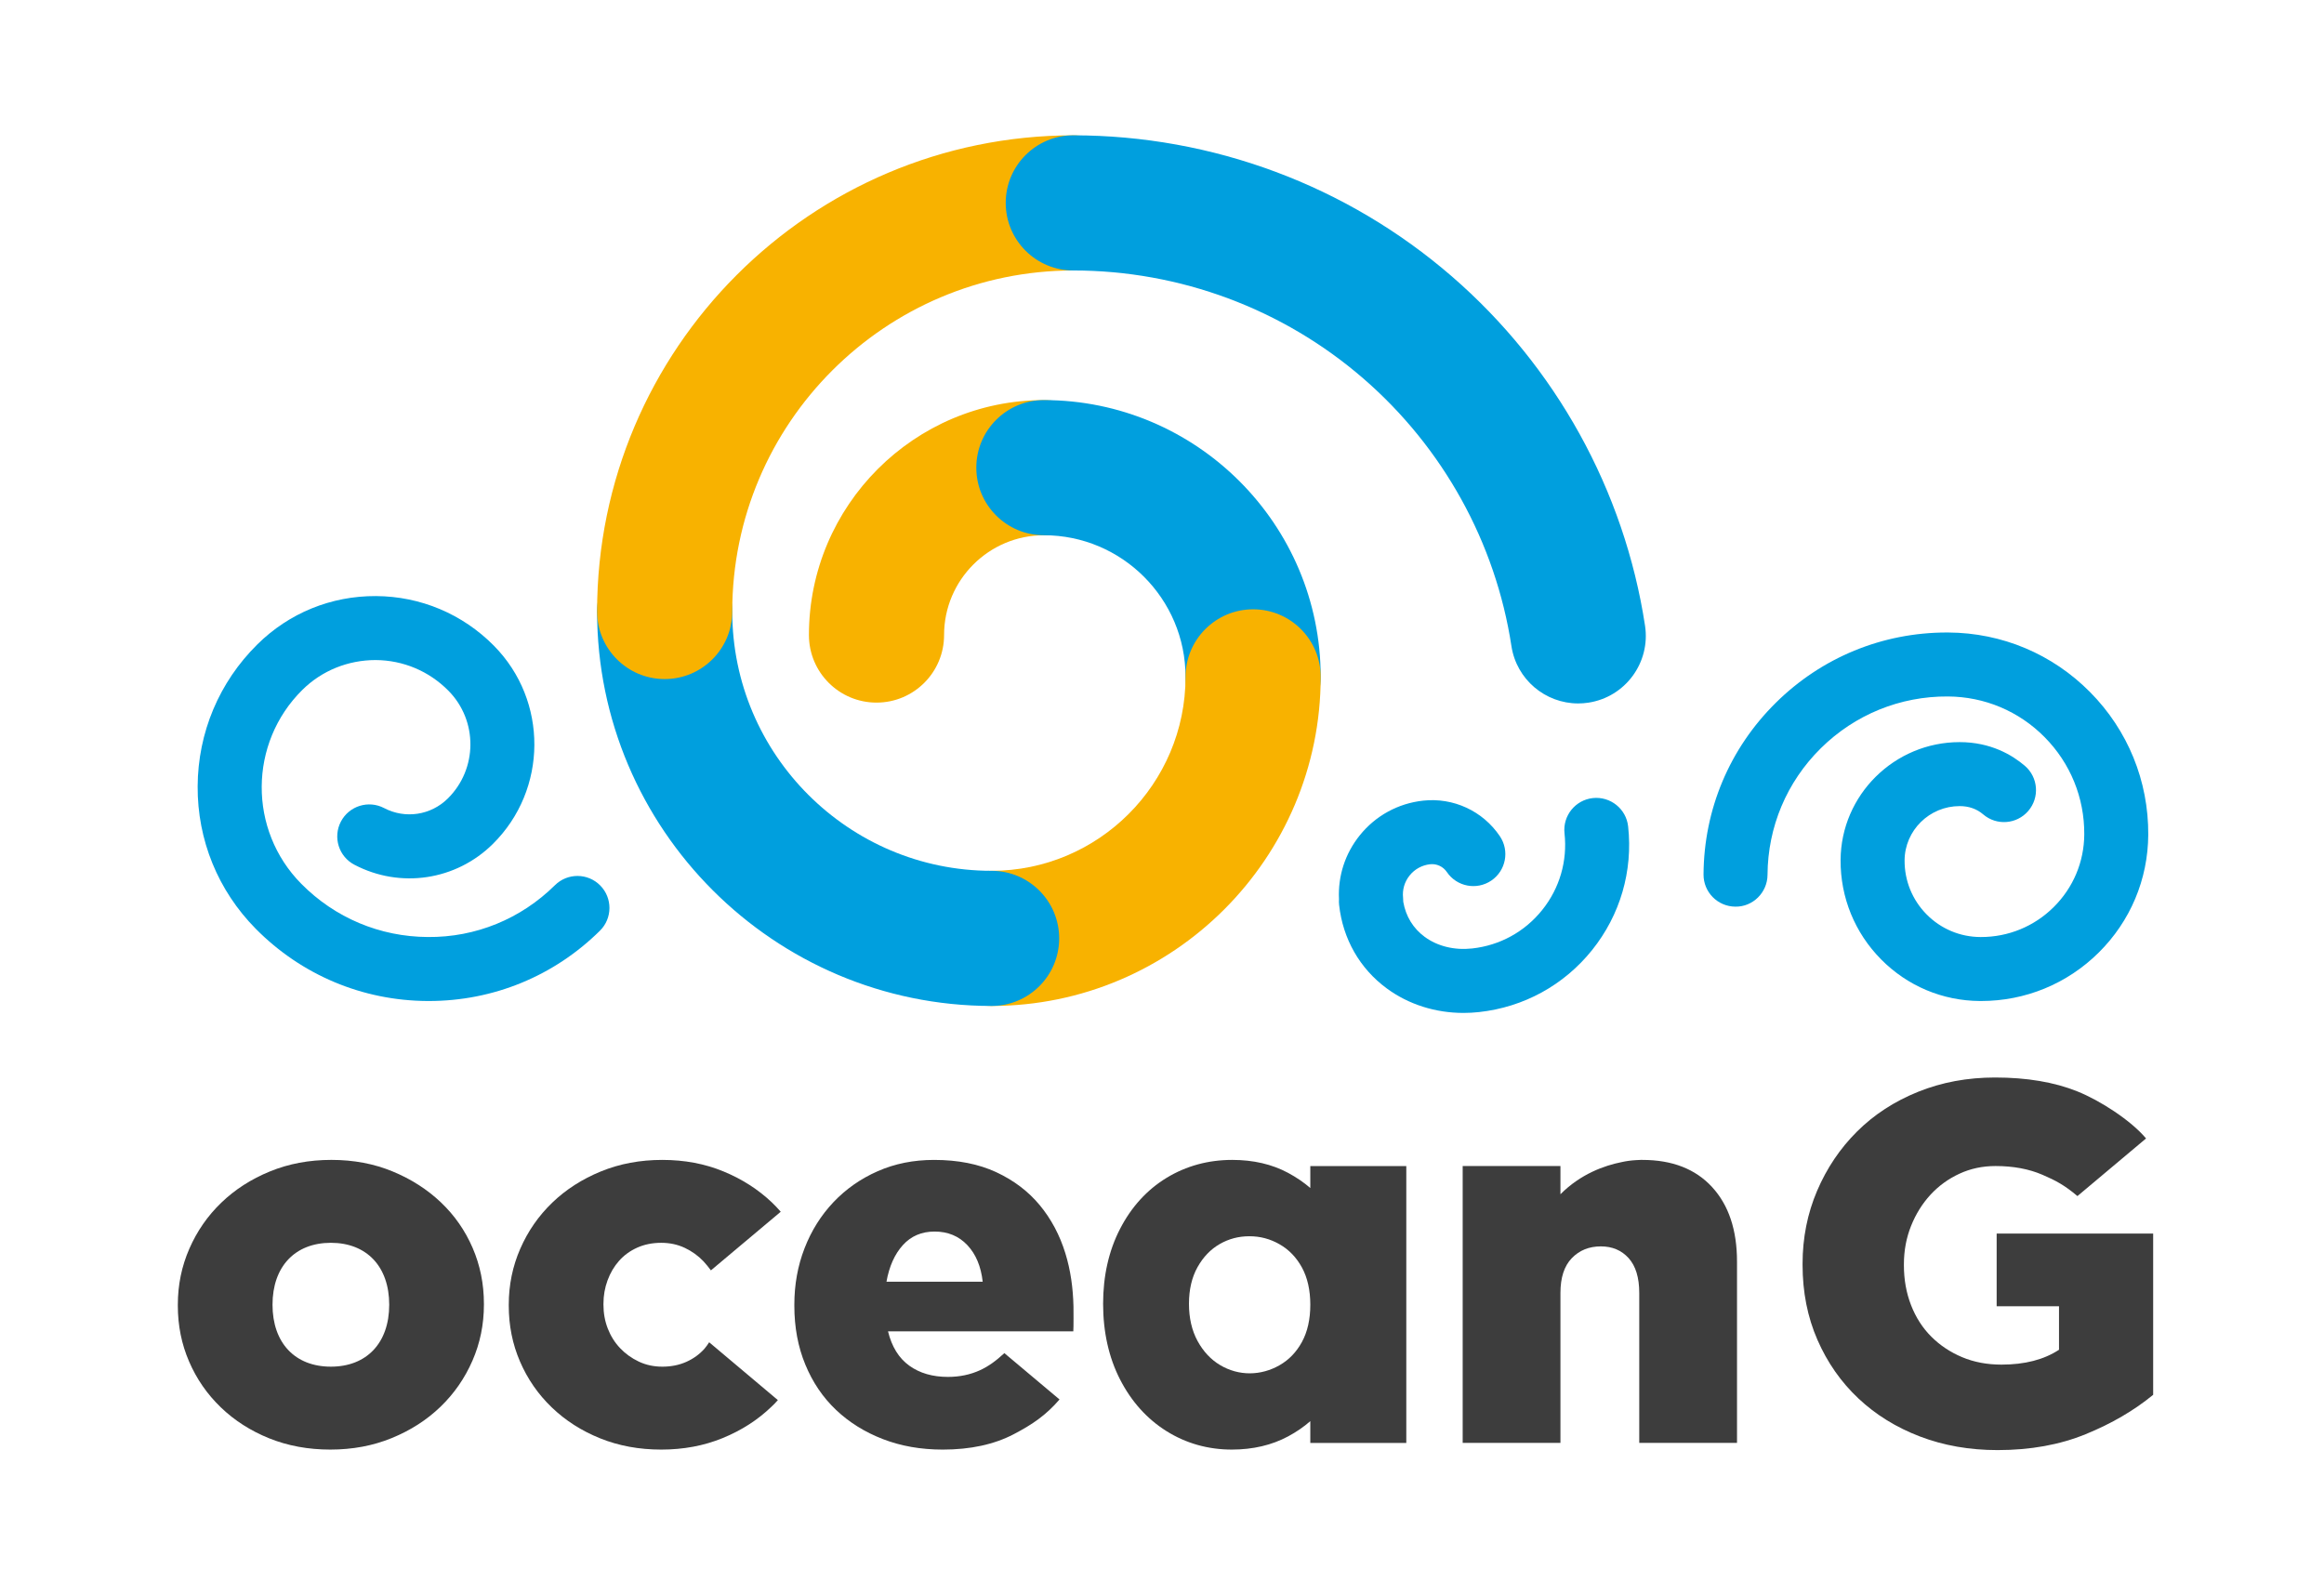 <?xml version="1.0" encoding="utf-8"?>
<!-- Generator: Adobe Illustrator 14.0.0, SVG Export Plug-In . SVG Version: 6.00 Build 43363)  -->
<!DOCTYPE svg PUBLIC "-//W3C//DTD SVG 1.1//EN" "http://www.w3.org/Graphics/SVG/1.1/DTD/svg11.dtd">
<svg version="1.1" id="Layer_1" xmlns="http://www.w3.org/2000/svg" xmlns:xlink="http://www.w3.org/1999/xlink" x="0px" y="0px"
	 width="379px" height="258px" viewBox="0 0 379 258" enable-background="new 0 0 379 258" xml:space="preserve">
<g>
	<g>
		<defs>
			<rect id="SVGID_1_" x="29" y="22.073" width="322.143" height="214.436"/>
		</defs>
		<clipPath id="SVGID_2_">
			<use xlink:href="#SVGID_1_"  overflow="visible"/>
		</clipPath>
		<path clip-path="url(#SVGID_2_)" fill="#F8B200" d="M142.942,114.594c-6.087,0-11.021-4.934-11.021-11.02
			c0-21.128,17.189-38.317,38.317-38.317c6.086,0,11.02,4.934,11.02,11.02c0,6.087-4.934,11.021-11.02,11.021
			c-8.975,0-16.277,7.302-16.277,16.277C153.962,109.66,149.028,114.594,142.942,114.594"/>
	</g>
	<g>
		<defs>
			<rect id="SVGID_3_" x="29" y="22.073" width="322.143" height="214.436"/>
		</defs>
		<clipPath id="SVGID_4_">
			<use xlink:href="#SVGID_3_"  overflow="visible"/>
		</clipPath>
		<path clip-path="url(#SVGID_4_)" fill="#009FDE" d="M204.359,121.419c-6.087,0-11.022-4.935-11.022-11.021
			c0-12.738-10.361-23.101-23.099-23.101c-6.086,0-11.021-4.934-11.021-11.021c0-6.086,4.935-11.02,11.021-11.02
			c24.89,0,45.14,20.25,45.14,45.141C215.378,116.485,210.444,121.419,204.359,121.419"/>
	</g>
	<g>
		<defs>
			<rect id="SVGID_5_" x="29" y="22.073" width="322.143" height="214.436"/>
		</defs>
		<clipPath id="SVGID_6_">
			<use xlink:href="#SVGID_5_"  overflow="visible"/>
		</clipPath>
		<path clip-path="url(#SVGID_6_)" fill="#F8B200" d="M161.708,164.07c-6.086,0-11.021-4.935-11.021-11.022
			c0-6.086,4.934-11.019,11.021-11.019c17.441,0,31.631-14.19,31.631-31.631c0-6.086,4.934-11.021,11.02-11.021
			s11.021,4.935,11.021,11.021C215.378,139.992,191.302,164.07,161.708,164.07"/>
	</g>
	<g>
		<defs>
			<rect id="SVGID_7_" x="29" y="22.073" width="322.143" height="214.436"/>
		</defs>
		<clipPath id="SVGID_8_">
			<use xlink:href="#SVGID_7_"  overflow="visible"/>
		</clipPath>
		<path clip-path="url(#SVGID_8_)" fill="#009FDE" d="M161.708,164.07c-35.473,0-64.333-28.86-64.333-64.335
			c0-6.086,4.933-11.02,11.021-11.02c6.085,0,11.019,4.934,11.019,11.02c0,23.321,18.973,42.294,42.294,42.294
			c6.086,0,11.021,4.935,11.021,11.02C172.728,159.138,167.793,164.07,161.708,164.07"/>
	</g>
	<g>
		<defs>
			<rect id="SVGID_9_" x="29" y="22.073" width="322.143" height="214.436"/>
		</defs>
		<clipPath id="SVGID_10_">
			<use xlink:href="#SVGID_9_"  overflow="visible"/>
		</clipPath>
		<path clip-path="url(#SVGID_10_)" fill="#F8B200" d="M108.395,110.756c-6.086,0-11.021-4.935-11.021-11.021
			c0-42.823,34.838-77.662,77.663-77.662c6.086,0,11.02,4.934,11.02,11.02c0,6.086-4.934,11.021-11.02,11.021
			c-30.67,0-55.622,24.951-55.622,55.622C119.415,105.821,114.48,110.756,108.395,110.756"/>
	</g>
	<g>
		<defs>
			<rect id="SVGID_11_" x="29" y="22.073" width="322.143" height="214.436"/>
		</defs>
		<clipPath id="SVGID_12_">
			<use xlink:href="#SVGID_11_"  overflow="visible"/>
		</clipPath>
		<path clip-path="url(#SVGID_12_)" fill="#009FDE" d="M257.364,114.731c-5.351,0-10.046-3.904-10.879-9.356
			c-2.58-16.887-11.157-32.384-24.148-43.639c-13.12-11.365-29.918-17.623-47.301-17.623c-6.086,0-11.021-4.935-11.021-11.021
			c0-6.086,4.935-11.02,11.021-11.02c22.683,0,44.607,8.169,61.731,23.004c16.947,14.679,28.136,34.911,31.506,56.967
			c0.919,6.017-3.212,11.64-9.228,12.559C258.48,114.69,257.917,114.731,257.364,114.731"/>
	</g>
	<g>
		<defs>
			<rect id="SVGID_13_" x="29" y="22.073" width="322.143" height="214.436"/>
		</defs>
		<clipPath id="SVGID_14_">
			<use xlink:href="#SVGID_13_"  overflow="visible"/>
		</clipPath>
		<path clip-path="url(#SVGID_14_)" fill="#009FDE" d="M323.063,163.265c-0.055,0-0.104,0-0.158,0
			c-6.107-0.035-11.837-2.444-16.132-6.788c-4.296-4.344-6.643-10.099-6.609-16.207c0.059-10.604,8.771-19.23,19.418-19.23
			c5.06,0,8.573,2.102,10.631,3.864c2.187,1.876,2.438,5.17,0.562,7.356c-1.874,2.189-5.169,2.442-7.357,0.565
			c-1.046-0.896-2.334-1.35-3.835-1.35c-4.925,0-8.955,3.972-8.982,8.853c-0.018,3.32,1.259,6.45,3.593,8.811
			c2.334,2.361,5.449,3.673,8.771,3.69h0.095c4.464,0,8.668-1.725,11.842-4.867c3.2-3.163,4.976-7.384,5.002-11.883
			c0.032-5.972-2.263-11.601-6.462-15.847c-4.199-4.247-9.802-6.604-15.775-6.638c-7.795-0.051-15.177,2.958-20.734,8.453
			c-5.555,5.495-8.64,12.824-8.684,20.639c-0.017,2.882-2.39,5.237-5.246,5.188c-2.881-0.017-5.206-2.364-5.189-5.248
			c0.059-10.601,4.242-20.544,11.782-27.998c7.484-7.401,17.385-11.469,27.901-11.469c0.077,0,0.153,0,0.229,0.001
			c8.761,0.048,16.977,3.506,23.137,9.734c6.159,6.229,9.524,14.484,9.476,23.245c-0.04,7.287-2.917,14.12-8.098,19.244
			C337.096,160.47,330.29,163.265,323.063,163.265"/>
	</g>
	<g>
		<defs>
			<rect id="SVGID_15_" x="29" y="22.073" width="322.143" height="214.436"/>
		</defs>
		<clipPath id="SVGID_16_">
			<use xlink:href="#SVGID_15_"  overflow="visible"/>
		</clipPath>
		<path clip-path="url(#SVGID_16_)" fill="#009FDE" d="M69.937,163.265c-0.077,0-0.151,0-0.228,0
			c-10.602-0.06-20.545-4.243-28-11.781c-6.159-6.23-9.525-14.484-9.476-23.245c0.049-8.761,3.506-16.978,9.735-23.136
			c5.182-5.125,12.026-7.915,19.335-7.883c7.288,0.041,14.122,2.916,19.245,8.097c8.867,8.967,8.786,23.475-0.18,32.339
			c-6.014,5.948-15.084,7.309-22.571,3.384c-2.552-1.335-3.538-4.489-2.201-7.042c1.338-2.554,4.492-3.537,7.045-2.2
			c3.445,1.806,7.621,1.176,10.389-1.562c4.875-4.82,4.919-12.707,0.099-17.581c-3.164-3.199-7.384-4.975-11.883-5
			c-4.474,0.007-8.739,1.703-11.938,4.867c-8.767,8.67-8.846,22.854-0.176,31.622c5.494,5.557,12.824,8.642,20.638,8.683
			c7.8,0.075,15.177-2.958,20.733-8.452c2.05-2.026,5.354-2.006,7.379,0.041c2.027,2.051,2.008,5.354-0.041,7.38
			C90.355,159.197,80.453,163.265,69.937,163.265"/>
	</g>
	<g>
		<defs>
			<rect id="SVGID_17_" x="29" y="22.073" width="322.143" height="214.436"/>
		</defs>
		<clipPath id="SVGID_18_">
			<use xlink:href="#SVGID_17_"  overflow="visible"/>
		</clipPath>
		<path clip-path="url(#SVGID_18_)" fill="#009FDE" d="M238.679,165.208c-4.592,0-8.963-1.382-12.519-3.995
			c-4.408-3.239-7.169-8.076-7.777-13.626c-0.034-0.316-0.04-0.634-0.019-0.947c-0.185-3.764,0.998-7.418,3.376-10.382
			c2.578-3.211,6.25-5.225,10.343-5.673c4.938-0.538,9.732,1.681,12.514,5.797c1.615,2.388,0.987,5.629-1.398,7.244
			c-2.389,1.615-5.632,0.987-7.246-1.4c-0.608-0.899-1.658-1.383-2.733-1.267c-1.323,0.146-2.508,0.795-3.339,1.832
			c-0.833,1.033-1.211,2.333-1.065,3.654c0.021,0.212,0.032,0.425,0.029,0.636c0.408,2.363,1.607,4.333,3.496,5.721
			c2.094,1.537,4.835,2.209,7.731,1.893c4.52-0.494,8.576-2.719,11.424-6.266c2.846-3.546,4.141-7.989,3.646-12.508
			c-0.314-2.865,1.756-5.442,4.618-5.756c2.864-0.305,5.443,1.755,5.756,4.619c0.797,7.291-1.293,14.458-5.882,20.179
			c-4.593,5.72-11.137,9.309-18.426,10.105C240.359,165.161,239.513,165.208,238.679,165.208"/>
	</g>
	<g>
		<defs>
			<rect id="SVGID_19_" x="29" y="22.073" width="322.143" height="214.436"/>
		</defs>
		<clipPath id="SVGID_20_">
			<use xlink:href="#SVGID_19_"  overflow="visible"/>
		</clipPath>
		<path clip-path="url(#SVGID_20_)" fill="#3D3D3D" d="M213.686,190.181v3.582c-1.076-0.928-2.287-1.751-3.626-2.471
			c-2.605-1.402-5.667-2.112-9.099-2.112c-3.922,0-7.527,0.985-10.715,2.926c-3.189,1.941-5.743,4.742-7.589,8.327
			c-1.833,3.551-2.762,7.66-2.762,12.213c0,4.605,0.929,8.756,2.758,12.331c1.845,3.604,4.395,6.444,7.577,8.438
			c3.194,1.998,6.778,3.01,10.655,3.01c3.432,0,6.519-0.722,9.174-2.148c1.35-0.725,2.562-1.556,3.626-2.489v3.554h15.655v-45.159
			H213.686z M213.686,212.804c0,2.372-0.46,4.419-1.369,6.078c-0.913,1.663-2.103,2.897-3.634,3.777
			c-3.036,1.744-6.646,1.813-9.724-0.024c-1.499-0.897-2.726-2.211-3.652-3.904c-0.938-1.714-1.41-3.759-1.41-6.085
			c0-2.314,0.472-4.331,1.402-5.986c0.924-1.646,2.135-2.905,3.603-3.749c1.495-0.86,3.083-1.279,4.85-1.279
			c1.774,0,3.389,0.431,4.933,1.317c1.528,0.876,2.716,2.112,3.633,3.773C213.226,208.383,213.686,210.43,213.686,212.804"/>
	</g>
	<g>
		<defs>
			<rect id="SVGID_21_" x="29" y="22.073" width="322.143" height="214.436"/>
		</defs>
		<clipPath id="SVGID_22_">
			<use xlink:href="#SVGID_21_"  overflow="visible"/>
		</clipPath>
		<path clip-path="url(#SVGID_22_)" fill="#3D3D3D" d="M325.768,236.509c-4.562,0-8.78-0.738-12.647-2.213
			c-3.868-1.474-7.219-3.547-10.058-6.218c-2.837-2.672-5.064-5.857-6.678-9.559c-1.614-3.7-2.421-7.775-2.421-12.229v-0.165
			c0-4.228,0.79-8.194,2.366-11.896c1.58-3.7,3.752-6.929,6.521-9.682c2.769-2.755,6.083-4.911,9.944-6.47
			c3.862-1.558,8.047-2.336,12.555-2.336c5.174,0,9.639,0.75,13.396,2.253c3.758,1.504,8.766,4.745,11.234,7.687l-11.188,9.398
			c-2.115-1.78-3.525-2.532-5.724-3.479c-2.198-0.945-4.742-1.42-7.637-1.42c-2.114,0-4.077,0.416-5.884,1.253
			c-1.81,0.833-3.381,1.976-4.717,3.421c-1.333,1.449-2.393,3.146-3.173,5.093c-0.778,1.95-1.167,4.033-1.167,6.262v0.166
			c0,2.337,0.39,4.508,1.172,6.513c0.78,2.003,1.884,3.713,3.307,5.132c1.426,1.42,3.102,2.533,5.026,3.339
			c1.925,0.807,4.062,1.211,6.406,1.211c3.797,0,6.924-0.807,9.383-2.422v-7.095h-10.168v-11.853h25.523v26.293
			c-3.116,2.561-6.79,4.702-11.017,6.427C335.896,235.645,331.11,236.509,325.768,236.509"/>
	</g>
	<g>
		<defs>
			<rect id="SVGID_23_" x="29" y="22.073" width="322.143" height="214.436"/>
		</defs>
		<clipPath id="SVGID_24_">
			<use xlink:href="#SVGID_23_"  overflow="visible"/>
		</clipPath>
		<path clip-path="url(#SVGID_24_)" fill="#3D3D3D" d="M143.148,191.018c-2.785,1.224-5.19,2.907-7.221,5.049
			c-2.032,2.145-3.604,4.647-4.716,7.513c-1.114,2.867-1.669,5.942-1.669,9.224v0.166c0,3.507,0.597,6.706,1.795,9.601
			c1.195,2.894,2.865,5.356,5.008,7.387c2.142,2.032,4.688,3.617,7.638,4.758c2.95,1.142,6.204,1.712,9.766,1.712
			c4.508,0,8.361-0.835,11.561-2.504c3.052-1.592,5.29-3.124,7.478-5.672l-8.995-7.558c-1.393,1.287-2.621,2.173-3.991,2.796
			c-1.587,0.725-3.327,1.082-5.217,1.082c-2.504,0-4.605-0.61-6.302-1.834c-1.699-1.224-2.852-3.088-3.464-5.592h30.217
			c0.054-0.556,0.034-3.777,0.027-4.047c-0.068-3.041-0.477-5.947-1.321-8.682c-0.917-2.977-2.311-5.592-4.174-7.848
			c-1.865-2.254-4.229-4.049-7.095-5.383c-2.867-1.335-6.247-2.004-10.142-2.004C148.991,189.18,145.929,189.794,143.148,191.018
			 M157.755,203.078c1.39,1.475,2.224,3.463,2.504,5.969h-15.692c0.445-2.504,1.336-4.494,2.671-5.969
			c1.335-1.475,3.06-2.213,5.175-2.213C154.583,200.865,156.363,201.604,157.755,203.078"/>
	</g>
	<g>
		<defs>
			<rect id="SVGID_25_" x="29" y="22.073" width="322.143" height="214.436"/>
		</defs>
		<clipPath id="SVGID_26_">
			<use xlink:href="#SVGID_25_"  overflow="visible"/>
		</clipPath>
		<path clip-path="url(#SVGID_26_)" fill="#3D3D3D" d="M125.789,229.455c0.513-0.493,0.603-0.57,1.064-1.102l-11.201-9.43
			c-0.239,0.357-0.472,0.721-0.756,1.04c-0.808,0.912-1.796,1.629-2.963,2.153c-1.169,0.523-2.477,0.787-3.923,0.787
			c-1.391,0-2.671-0.276-3.839-0.829c-1.169-0.555-2.185-1.284-3.046-2.193c-0.864-0.911-1.532-1.974-2.004-3.188
			c-0.474-1.213-0.708-2.511-0.708-3.891v-0.166c0-1.323,0.22-2.593,0.667-3.808c0.444-1.213,1.071-2.276,1.878-3.186
			c0.806-0.912,1.794-1.629,2.962-2.153c1.169-0.525,2.477-0.787,3.924-0.787c1.39,0,2.671,0.276,3.84,0.827
			c1.168,0.554,2.183,1.284,3.047,2.195c0.305,0.32,0.953,1.113,1.208,1.473l11.386-9.564c-0.459-0.527-0.938-1.037-1.451-1.526
			c-2.226-2.111-4.856-3.797-7.888-5.048c-3.033-1.254-6.358-1.879-9.975-1.879c-3.617,0-6.957,0.625-10.017,1.879
			c-3.06,1.251-5.704,2.949-7.929,5.091c-2.227,2.144-3.965,4.647-5.217,7.513c-1.253,2.867-1.877,5.913-1.877,9.14v0.165
			c0,3.229,0.61,6.262,1.835,9.1c1.223,2.839,2.948,5.331,5.175,7.473c2.225,2.142,4.855,3.825,7.888,5.048
			c3.033,1.225,6.357,1.837,9.975,1.837c3.616,0,6.956-0.626,10.016-1.879S123.562,231.598,125.789,229.455"/>
	</g>
	<g>
		<defs>
			<rect id="SVGID_27_" x="29" y="22.073" width="322.143" height="214.436"/>
		</defs>
		<clipPath id="SVGID_28_">
			<use xlink:href="#SVGID_27_"  overflow="visible"/>
		</clipPath>
		<path clip-path="url(#SVGID_28_)" fill="#3D3D3D" d="M279.205,193.604c-2.714-2.949-6.504-4.423-11.373-4.423
			c0,0-0.356-0.01-0.965,0.032c-0.855,0.047-1.671,0.156-2.441,0.333c-2.727,0.545-6.625,1.896-9.948,5.237v-4.604h-15.942v45.159
			h15.943v-24.457c0-2.504,0.615-4.395,1.853-5.677c1.236-1.278,2.815-1.919,4.739-1.919c1.866,0,3.378,0.641,4.53,1.919
			c1.153,1.282,1.73,3.173,1.73,5.677v24.457h15.943v-29.55C283.276,200.613,281.919,196.554,279.205,193.604"/>
	</g>
	<g>
		<defs>
			<rect id="SVGID_29_" x="29" y="22.073" width="322.143" height="214.436"/>
		</defs>
		<clipPath id="SVGID_30_">
			<use xlink:href="#SVGID_29_"  overflow="visible"/>
		</clipPath>
		<path clip-path="url(#SVGID_30_)" fill="#3D3D3D" d="M77.08,203.538c-1.224-2.839-2.95-5.314-5.174-7.43
			c-2.227-2.115-4.856-3.798-7.888-5.05c-3.034-1.254-6.358-1.879-9.976-1.879c-3.618,0-6.956,0.625-10.016,1.879
			c-3.062,1.252-5.705,2.949-7.93,5.093c-2.227,2.142-3.964,4.646-5.216,7.511c-1.253,2.867-1.879,5.912-1.879,9.141v0.166
			c0,3.229,0.611,6.261,1.837,9.099c1.223,2.839,2.949,5.33,5.175,7.472c2.225,2.144,4.854,3.825,7.887,5.05
			c3.033,1.223,6.357,1.837,9.975,1.837c3.617,0,6.956-0.626,10.017-1.879c3.06-1.251,5.703-2.947,7.931-5.092
			c2.225-2.142,3.964-4.646,5.217-7.512c1.251-2.865,1.878-5.912,1.878-9.141v-0.167C78.916,209.409,78.303,206.376,77.08,203.538
			 M53.958,222.902c-5.857,0-9.516-3.886-9.516-10.1c0-6.216,3.659-10.101,9.516-10.101s9.516,3.886,9.516,10.101
			S59.815,222.902,53.958,222.902"/>
	</g>
</g>
</svg>
